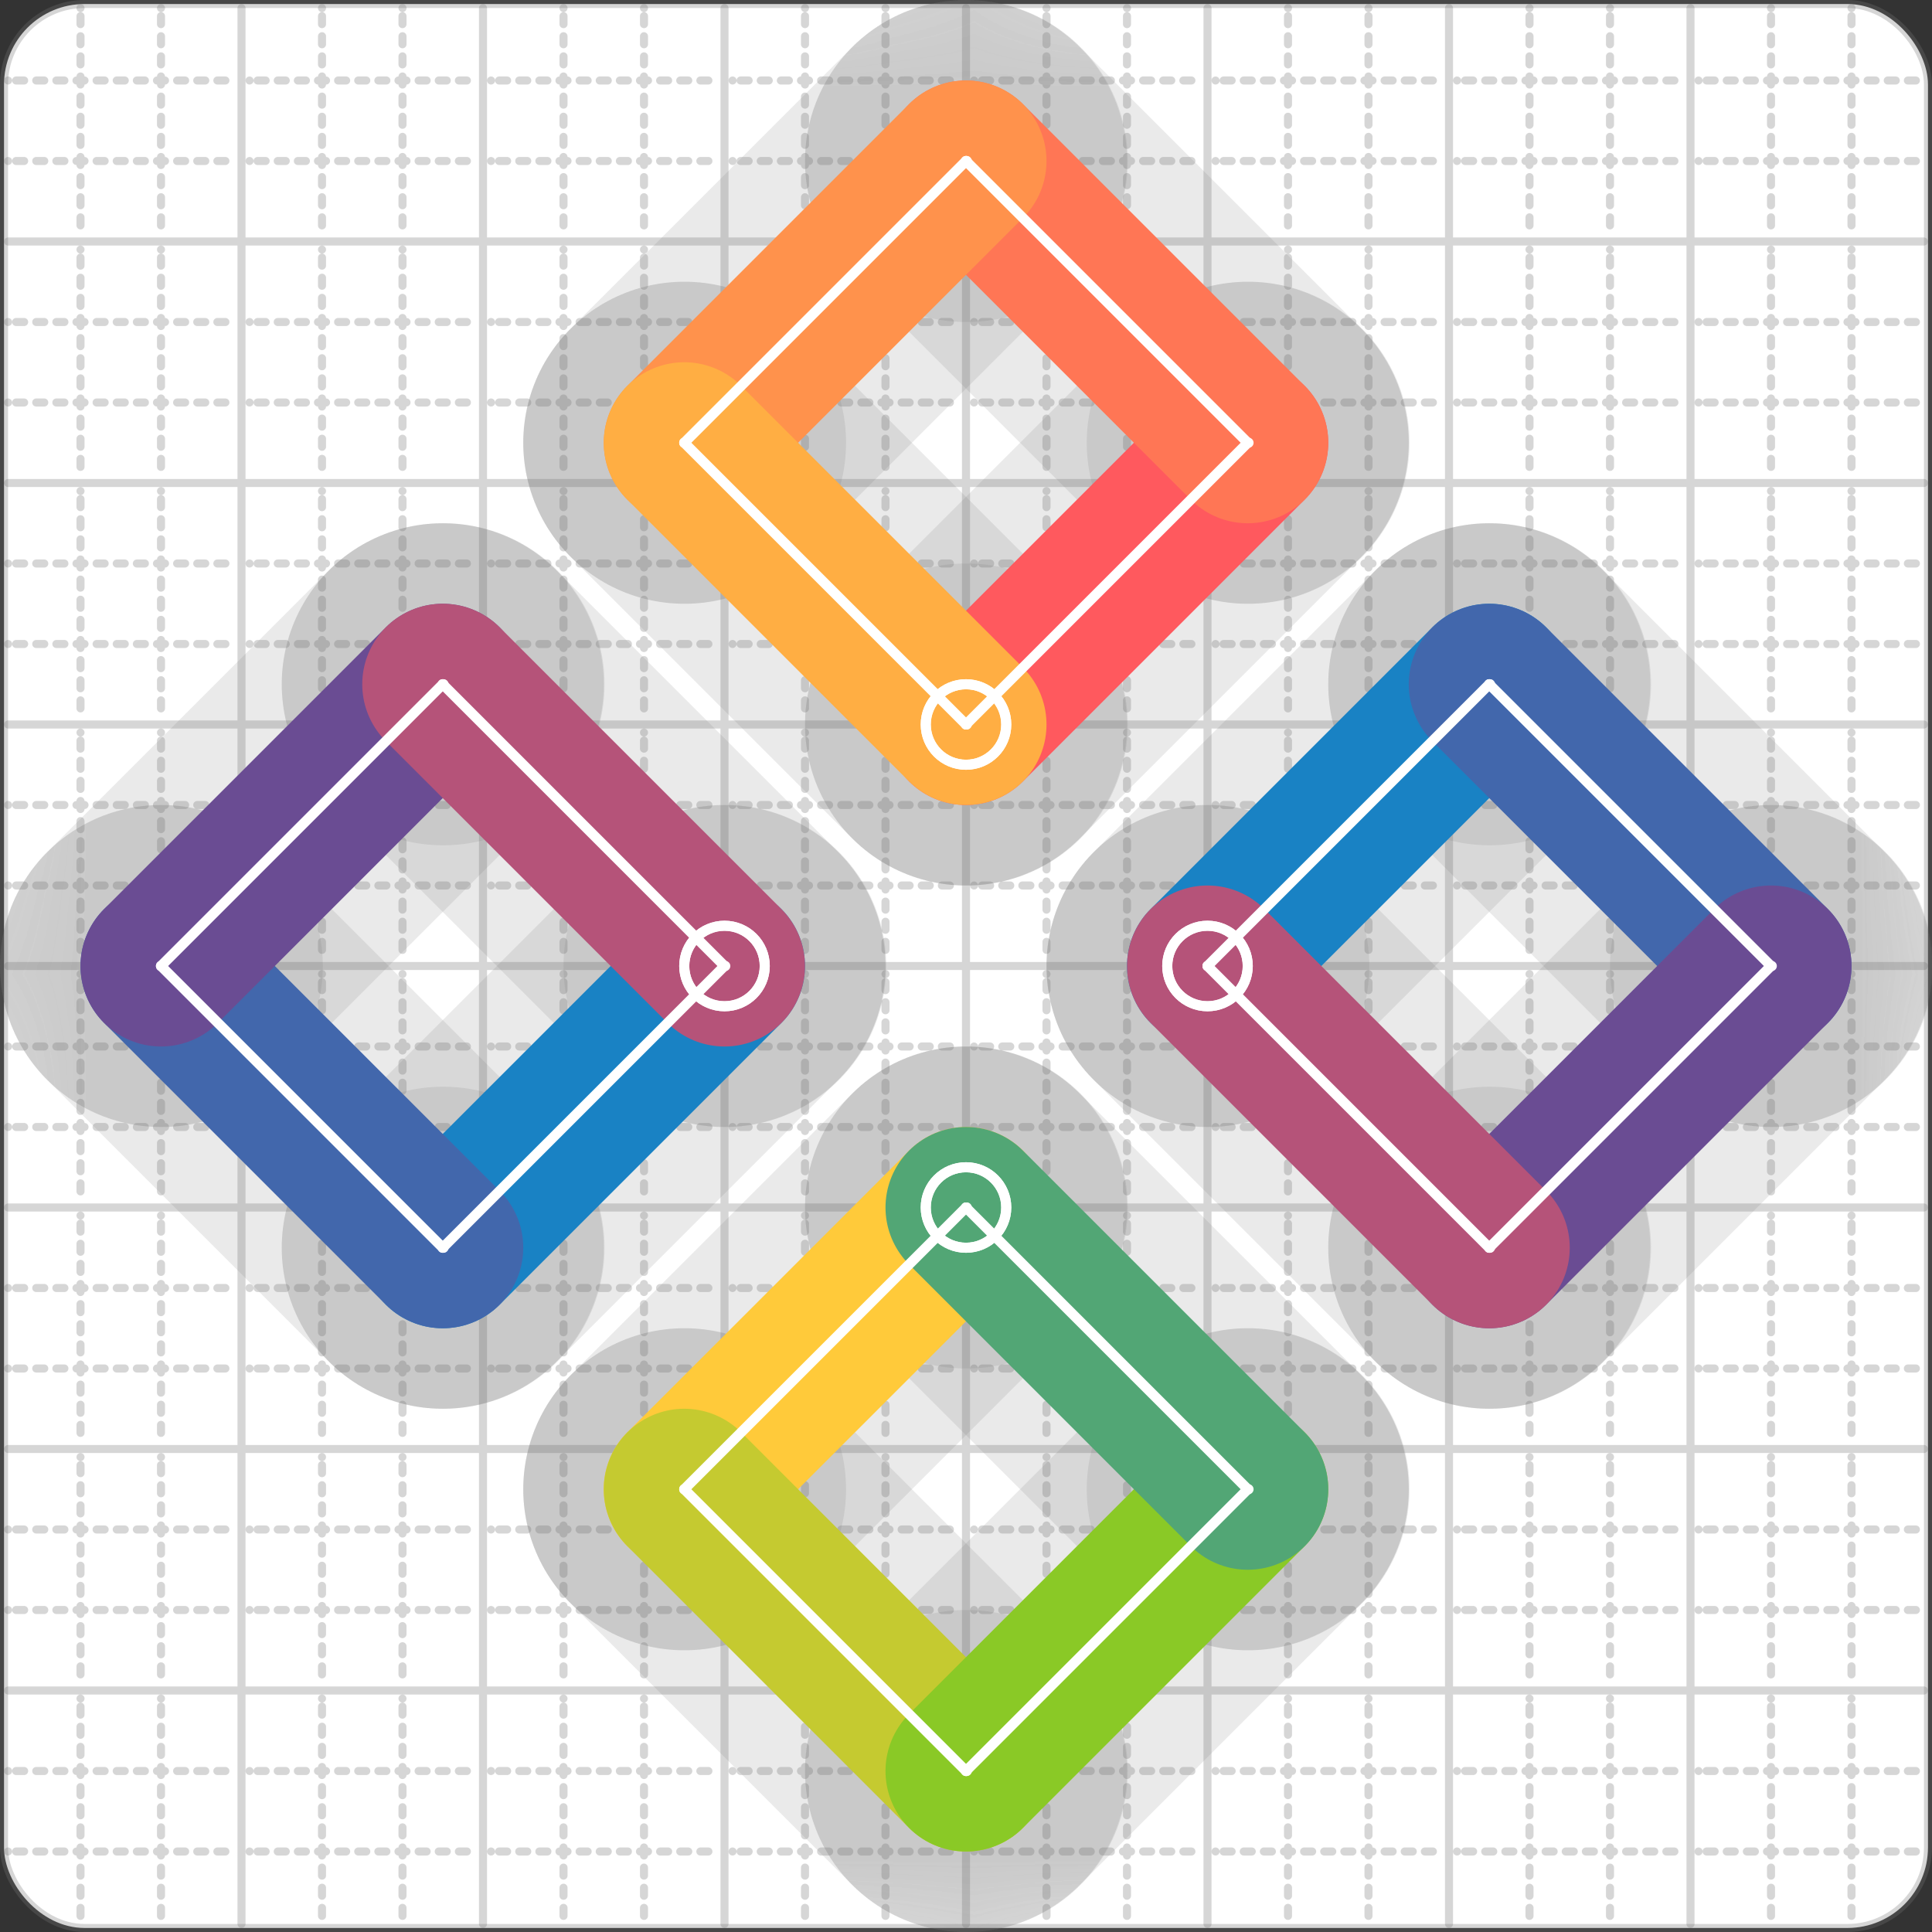 <svg xmlns="http://www.w3.org/2000/svg" width="24" height="24" viewBox="0 0 24 24" fill="none" stroke="currentColor" stroke-width="2" stroke-linecap="round" stroke-linejoin="round"><rect x="0" y="0" width="24" height="24" fill="#333333" stroke="none"/><style>
  @media screen and (prefers-color-scheme: light) {
    .svg-preview-grid-rect { fill: none }
  }
  @media screen and (prefers-color-scheme: dark) {
    .svg-preview-grid-rect { fill: none }
    .svg
    .svg-preview-grid-group,
    .svg-preview-radii-group,
    .svg-preview-shadow-mask-group,
    .svg-preview-shadow-group {
      stroke: #fff;
    }
  }
</style><g class="svg-preview-grid-group" stroke-linecap="butt" stroke-width="0.1" stroke="#777" stroke-opacity="0.3"><rect class="svg-preview-grid-rect" width="23.9" height="23.9" x="0.05" y="0.05" rx="1" fill="#fff"></rect><path stroke-dasharray="0 0.1 0.1 0.15 0.1 0.15 0.1 0.15 0.1 0.15 0.1 0.15 0.1 0.15 0.1 0.15 0.1 0.15 0.1 0.15 0.1 0.15 0.1 0.15 0 0.15" stroke-width="0.1" d="M0.1 1h23.8M1 0.1v23.8M0.1 2h23.8M2 0.1v23.8M0.1 4h23.8M4 0.1v23.8M0.1 5h23.8M5 0.1v23.8M0.1 7h23.8M7 0.1v23.8M0.1 8h23.8M8 0.1v23.8M0.1 10h23.8M10 0.1v23.8M0.1 11h23.8M11 0.1v23.8M0.1 13h23.8M13 0.1v23.8M0.1 14h23.8M14 0.1v23.8M0.1 16h23.8M16 0.1v23.8M0.1 17h23.8M17 0.1v23.8M0.1 19h23.8M19 0.1v23.8M0.1 20h23.8M20 0.1v23.8M0.1 22h23.8M22 0.1v23.8M0.1 23h23.8M23 0.1v23.8"></path><path d="M0.1 3h23.8M3 0.1v23.8M0.1 6h23.8M6 0.1v23.8M0.1 9h23.8M9 0.1v23.8M0.1 12h23.8M12 0.1v23.8M0.1 15h23.8M15 0.1v23.8M0.1 18h23.8M18 0.1v23.8M0.1 21h23.8M21 0.1v23.8"></path></g><g class="svg-preview-shadow-mask-group" stroke-width="4" stroke="#777" stroke-opacity="0.15"><mask id="svg-preview-shadow-mask-0" maskUnits="userSpaceOnUse" stroke-opacity="1" stroke-width="4" stroke="#000"><rect x="0" y="0" width="24" height="24" fill="#fff" stroke="none" rx="1"></rect><path d="M9 12h.01M5.5 15.5h.01M2 12h.01M5.5 8.5h.01M12 9h.01M15.5 5.5h.01M12 2h.01M8.5 5.5h.01M12 15h.01M8.5 18.5h.01M12 22h.01M15.5 18.5h.01M15 12h.01M18.5 8.5h.01M22 12h.01M18.5 15.5h.01"></path></mask></g><g class="svg-preview-shadow-group" stroke-width="4" stroke="#777" stroke-opacity="0.15"><path mask="url(#svg-preview-shadow-mask-0)" d="M 9 12 L 5.5 15.5"></path><path mask="url(#svg-preview-shadow-mask-0)" d="M 5.5 15.5 L 2 12"></path><path mask="url(#svg-preview-shadow-mask-0)" d="M 2 12 L 5.5 8.5"></path><path mask="url(#svg-preview-shadow-mask-0)" d="M 5.5 8.5 L 9 12"></path><path mask="url(#svg-preview-shadow-mask-0)" d="M 12 9 L 15.5 5.5"></path><path mask="url(#svg-preview-shadow-mask-0)" d="M 15.5 5.5 L 12 2"></path><path mask="url(#svg-preview-shadow-mask-0)" d="M 12 2 L 8.5 5.5"></path><path mask="url(#svg-preview-shadow-mask-0)" d="M 8.5 5.5 L 12 9"></path><path mask="url(#svg-preview-shadow-mask-0)" d="M 12 15 L 8.5 18.5"></path><path mask="url(#svg-preview-shadow-mask-0)" d="M 8.5 18.5 L 12 22"></path><path mask="url(#svg-preview-shadow-mask-0)" d="M 12 22 L 15.5 18.5"></path><path mask="url(#svg-preview-shadow-mask-0)" d="M 15.5 18.5 L 12 15"></path><path mask="url(#svg-preview-shadow-mask-0)" d="M 15 12 L 18.5 8.5"></path><path mask="url(#svg-preview-shadow-mask-0)" d="M 18.5 8.5 L 22 12"></path><path mask="url(#svg-preview-shadow-mask-0)" d="M 22 12 L 18.5 15.5"></path><path mask="url(#svg-preview-shadow-mask-0)" d="M 18.5 15.5 L 15 12"></path><path d="M9 12h.01M5.5 15.5h.01M2 12h.01M5.5 8.5h.01M12 9h.01M15.5 5.5h.01M12 2h.01M8.5 5.5h.01M12 15h.01M8.5 18.5h.01M12 22h.01M15.5 18.5h.01M15 12h.01M18.5 8.5h.01M22 12h.01M18.5 15.5h.01"></path></g><g class="svg-preview-handles-group" stroke-width="0.12" stroke="#777" stroke-opacity="0.6"></g><g class="svg-preview-colored-path-group"><path d="M 9 12 L 5.5 15.5" stroke="#1982c4"></path><path d="M 5.5 15.5 L 2 12" stroke="#4267AC"></path><path d="M 2 12 L 5.5 8.5" stroke="#6a4c93"></path><path d="M 5.5 8.5 L 9 12" stroke="#B55379"></path><path d="M 12 9 L 15.5 5.5" stroke="#FF595E"></path><path d="M 15.5 5.5 L 12 2" stroke="#FF7655"></path><path d="M 12 2 L 8.5 5.5" stroke="#ff924c"></path><path d="M 8.5 5.5 L 12 9" stroke="#FFAE43"></path><path d="M 12 15 L 8.5 18.5" stroke="#ffca3a"></path><path d="M 8.5 18.5 L 12 22" stroke="#C5CA30"></path><path d="M 12 22 L 15.5 18.5" stroke="#8ac926"></path><path d="M 15.5 18.5 L 12 15" stroke="#52A675"></path><path d="M 15 12 L 18.5 8.5" stroke="#1982c4"></path><path d="M 18.5 8.5 L 22 12" stroke="#4267AC"></path><path d="M 22 12 L 18.5 15.5" stroke="#6a4c93"></path><path d="M 18.5 15.5 L 15 12" stroke="#B55379"></path></g><g class="svg-preview-radii-group" stroke-width="0.12" stroke-dasharray="0 0.25 0.25" stroke="#777" stroke-opacity="0.3"></g><g class="svg-preview-control-path-marker-mask-group" stroke-width="1" stroke="#000"><mask id="svg-preview-control-path-marker-mask-0" maskUnits="userSpaceOnUse"><rect x="0" y="0" width="24" height="24" fill="#fff" stroke="none" rx="1"></rect><path d="M9 12h.01"></path><path d="M5.5 15.5h.01"></path></mask><mask id="svg-preview-control-path-marker-mask-1" maskUnits="userSpaceOnUse"><rect x="0" y="0" width="24" height="24" fill="#fff" stroke="none" rx="1"></rect><path d="M5.5 15.5h.01"></path><path d="M2 12h.01"></path></mask><mask id="svg-preview-control-path-marker-mask-2" maskUnits="userSpaceOnUse"><rect x="0" y="0" width="24" height="24" fill="#fff" stroke="none" rx="1"></rect><path d="M2 12h.01"></path><path d="M5.5 8.5h.01"></path></mask><mask id="svg-preview-control-path-marker-mask-3" maskUnits="userSpaceOnUse"><rect x="0" y="0" width="24" height="24" fill="#fff" stroke="none" rx="1"></rect><path d="M5.5 8.5h.01"></path><path d="M9 12h.01"></path></mask><mask id="svg-preview-control-path-marker-mask-4" maskUnits="userSpaceOnUse"><rect x="0" y="0" width="24" height="24" fill="#fff" stroke="none" rx="1"></rect><path d="M12 9h.01"></path><path d="M15.5 5.5h.01"></path></mask><mask id="svg-preview-control-path-marker-mask-5" maskUnits="userSpaceOnUse"><rect x="0" y="0" width="24" height="24" fill="#fff" stroke="none" rx="1"></rect><path d="M15.5 5.5h.01"></path><path d="M12 2h.01"></path></mask><mask id="svg-preview-control-path-marker-mask-6" maskUnits="userSpaceOnUse"><rect x="0" y="0" width="24" height="24" fill="#fff" stroke="none" rx="1"></rect><path d="M12 2h.01"></path><path d="M8.5 5.5h.01"></path></mask><mask id="svg-preview-control-path-marker-mask-7" maskUnits="userSpaceOnUse"><rect x="0" y="0" width="24" height="24" fill="#fff" stroke="none" rx="1"></rect><path d="M8.5 5.5h.01"></path><path d="M12 9h.01"></path></mask><mask id="svg-preview-control-path-marker-mask-8" maskUnits="userSpaceOnUse"><rect x="0" y="0" width="24" height="24" fill="#fff" stroke="none" rx="1"></rect><path d="M12 15h.01"></path><path d="M8.5 18.5h.01"></path></mask><mask id="svg-preview-control-path-marker-mask-9" maskUnits="userSpaceOnUse"><rect x="0" y="0" width="24" height="24" fill="#fff" stroke="none" rx="1"></rect><path d="M8.5 18.5h.01"></path><path d="M12 22h.01"></path></mask><mask id="svg-preview-control-path-marker-mask-10" maskUnits="userSpaceOnUse"><rect x="0" y="0" width="24" height="24" fill="#fff" stroke="none" rx="1"></rect><path d="M12 22h.01"></path><path d="M15.5 18.5h.01"></path></mask><mask id="svg-preview-control-path-marker-mask-11" maskUnits="userSpaceOnUse"><rect x="0" y="0" width="24" height="24" fill="#fff" stroke="none" rx="1"></rect><path d="M15.5 18.5h.01"></path><path d="M12 15h.01"></path></mask><mask id="svg-preview-control-path-marker-mask-12" maskUnits="userSpaceOnUse"><rect x="0" y="0" width="24" height="24" fill="#fff" stroke="none" rx="1"></rect><path d="M15 12h.01"></path><path d="M18.5 8.5h.01"></path></mask><mask id="svg-preview-control-path-marker-mask-13" maskUnits="userSpaceOnUse"><rect x="0" y="0" width="24" height="24" fill="#fff" stroke="none" rx="1"></rect><path d="M18.5 8.5h.01"></path><path d="M22 12h.01"></path></mask><mask id="svg-preview-control-path-marker-mask-14" maskUnits="userSpaceOnUse"><rect x="0" y="0" width="24" height="24" fill="#fff" stroke="none" rx="1"></rect><path d="M22 12h.01"></path><path d="M18.5 15.5h.01"></path></mask><mask id="svg-preview-control-path-marker-mask-15" maskUnits="userSpaceOnUse"><rect x="0" y="0" width="24" height="24" fill="#fff" stroke="none" rx="1"></rect><path d="M18.5 15.5h.01"></path><path d="M15 12h.01"></path></mask></g><g class="svg-preview-control-path-group" stroke="#fff" stroke-width="0.125"><path mask="url(#svg-preview-control-path-marker-mask-0)" d="M 9 12 L 5.5 15.5"></path><path mask="url(#svg-preview-control-path-marker-mask-1)" d="M 5.5 15.5 L 2 12"></path><path mask="url(#svg-preview-control-path-marker-mask-2)" d="M 2 12 L 5.5 8.5"></path><path mask="url(#svg-preview-control-path-marker-mask-3)" d="M 5.5 8.5 L 9 12"></path><path mask="url(#svg-preview-control-path-marker-mask-4)" d="M 12 9 L 15.5 5.5"></path><path mask="url(#svg-preview-control-path-marker-mask-5)" d="M 15.5 5.5 L 12 2"></path><path mask="url(#svg-preview-control-path-marker-mask-6)" d="M 12 2 L 8.5 5.5"></path><path mask="url(#svg-preview-control-path-marker-mask-7)" d="M 8.5 5.5 L 12 9"></path><path mask="url(#svg-preview-control-path-marker-mask-8)" d="M 12 15 L 8.5 18.5"></path><path mask="url(#svg-preview-control-path-marker-mask-9)" d="M 8.5 18.5 L 12 22"></path><path mask="url(#svg-preview-control-path-marker-mask-10)" d="M 12 22 L 15.5 18.5"></path><path mask="url(#svg-preview-control-path-marker-mask-11)" d="M 15.5 18.5 L 12 15"></path><path mask="url(#svg-preview-control-path-marker-mask-12)" d="M 15 12 L 18.5 8.5"></path><path mask="url(#svg-preview-control-path-marker-mask-13)" d="M 18.5 8.5 L 22 12"></path><path mask="url(#svg-preview-control-path-marker-mask-14)" d="M 22 12 L 18.5 15.5"></path><path mask="url(#svg-preview-control-path-marker-mask-15)" d="M 18.5 15.5 L 15 12"></path></g><g class="svg-preview-control-path-marker-group" stroke="#fff" stroke-width="0.125"><path d="M9 12h.01M5.5 15.5h.01M5.5 15.5h.01M2 12h.01M2 12h.01M5.5 8.5h.01M5.5 8.5h.01M9 12h.01M12 9h.01M15.5 5.5h.01M15.5 5.5h.01M12 2h.01M12 2h.01M8.5 5.5h.01M8.5 5.5h.01M12 9h.01M12 15h.01M8.5 18.5h.01M8.5 18.5h.01M12 22h.01M12 22h.01M15.5 18.5h.01M15.5 18.5h.01M12 15h.01M15 12h.01M18.5 8.5h.01M18.5 8.5h.01M22 12h.01M22 12h.01M18.5 15.5h.01M18.5 15.5h.01M15 12h.01"></path><circle cx="9" cy="12" r="0.5"></circle><circle cx="9" cy="12" r="0.5"></circle><circle cx="12" cy="9" r="0.5"></circle><circle cx="12" cy="9" r="0.5"></circle><circle cx="12" cy="15" r="0.5"></circle><circle cx="12" cy="15" r="0.5"></circle><circle cx="15" cy="12" r="0.5"></circle><circle cx="15" cy="12" r="0.5"></circle></g><g class="svg-preview-handles-group" stroke-width="0.12" stroke="#FFF" stroke-opacity="0.3"></g></svg>